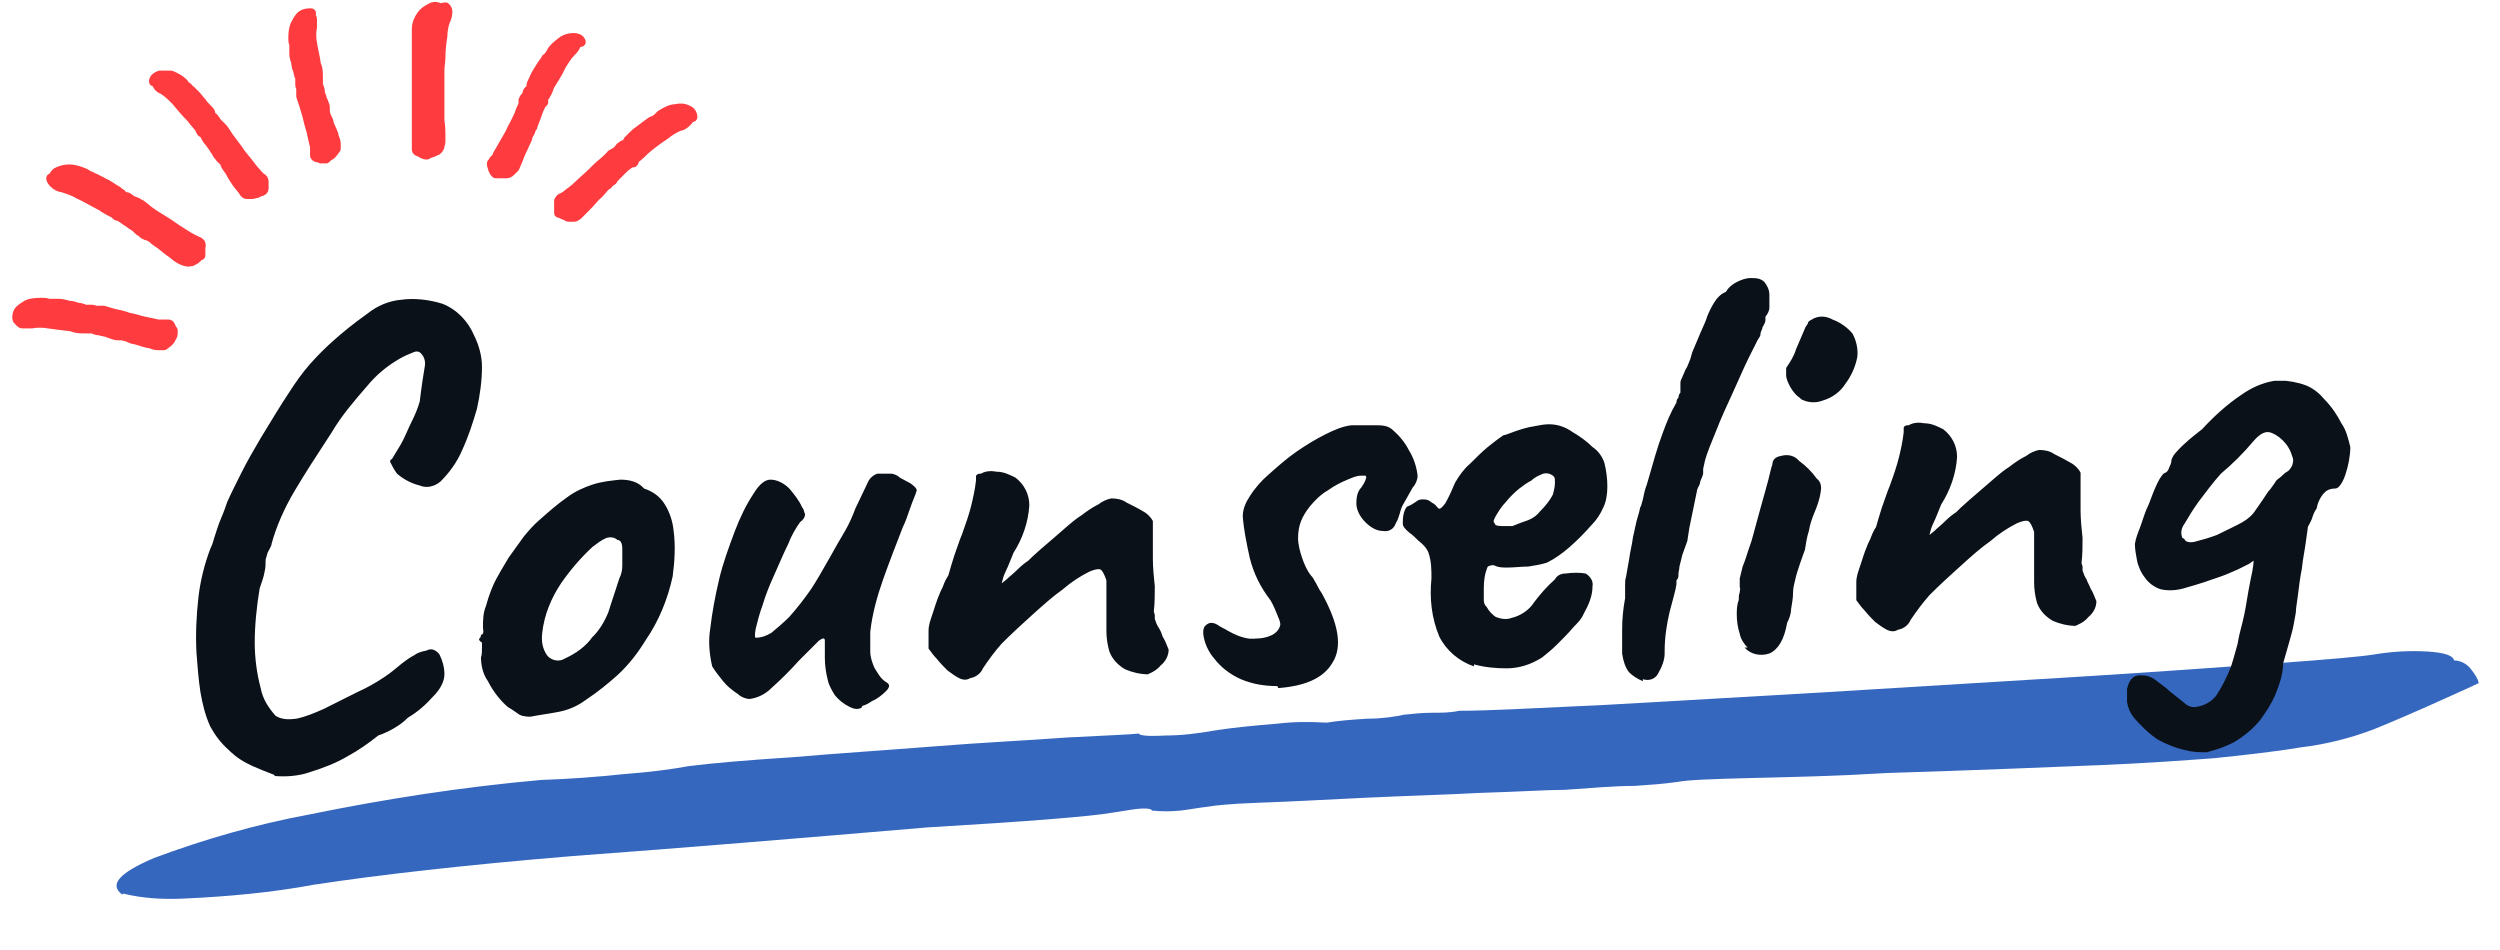 <svg xmlns="http://www.w3.org/2000/svg" xmlns:xlink="http://www.w3.org/1999/xlink" width="250" zoomAndPan="magnify" viewBox="0 0 187.5 71.25" height="95" preserveAspectRatio="xMidYMid meet" version="1.0"><defs><clipPath id="d2211a881b"><path d="M 0.73 22 L 14 22 L 14 27 L 0.73 27 Z M 0.73 22 " clip-rule="nonzero"/></clipPath></defs><path fill="#3567bf" d="M 9.176 67.094 C 8.141 66.352 8.953 65.461 11.547 64.352 C 15.328 62.945 19.18 61.832 23.18 61.09 C 28.961 59.906 34.742 59.016 40.594 58.496 C 42.742 58.422 44.746 58.273 46.82 58.055 C 48.82 57.906 50.449 57.684 51.637 57.461 C 53.414 57.238 55.934 57.016 59.418 56.793 C 62.824 56.496 66.383 56.273 70.086 55.977 C 73.793 55.68 77.051 55.535 80.016 55.312 C 82.906 55.164 84.758 55.09 85.426 55.016 C 85.426 55.164 86.094 55.238 87.352 55.164 C 88.613 55.164 89.797 55.016 91.059 54.793 C 92.465 54.57 94.02 54.422 95.801 54.273 C 97.059 54.125 98.246 54.125 99.504 54.199 C 100.395 54.051 101.355 53.977 102.543 53.902 C 103.656 53.902 104.617 53.754 105.285 53.605 C 105.953 53.531 106.691 53.457 107.359 53.457 C 108.102 53.457 108.766 53.457 109.434 53.309 C 111.73 53.309 115.438 53.09 120.402 52.867 C 125.441 52.57 130.996 52.273 137.148 51.902 C 143.297 51.531 149.375 51.16 155.375 50.789 C 161.379 50.422 166.418 50.051 170.566 49.754 C 174.715 49.457 177.16 49.234 178.051 49.086 C 179.383 48.863 180.719 48.789 182.051 48.863 C 183.312 48.938 183.98 49.16 184.055 49.531 C 184.57 49.531 185.09 49.828 185.387 50.273 C 185.609 50.57 185.832 50.863 185.906 51.234 L 184.941 51.68 L 181.977 53.016 C 180.793 53.531 179.457 54.125 177.977 54.719 C 176.199 55.387 174.422 55.828 172.566 56.051 C 170.344 56.422 168.121 56.645 166.047 56.867 C 163.973 57.016 161.082 57.238 157.449 57.387 C 153.82 57.535 148.484 57.758 141.445 57.98 C 137.887 58.199 134.629 58.273 131.516 58.348 C 128.402 58.422 126.551 58.496 125.809 58.645 C 124.773 58.793 123.734 58.867 122.625 58.941 C 121.215 58.941 119.438 59.09 117.363 59.238 C 115.953 59.238 113.879 59.387 111.137 59.461 C 108.398 59.609 105.508 59.684 102.395 59.832 C 99.281 59.98 96.688 60.129 94.465 60.203 C 92.242 60.277 90.984 60.426 90.613 60.5 C 89.945 60.57 89.203 60.719 88.539 60.793 C 87.797 60.867 87.129 60.867 86.391 60.793 C 86.391 60.645 85.871 60.57 84.906 60.719 L 83.5 60.941 C 81.793 61.238 77.125 61.609 69.566 62.055 C 59.934 62.871 51.043 63.609 42.965 64.203 C 34.891 64.871 28.441 65.609 23.551 66.352 C 20.367 66.945 17.105 67.242 13.844 67.391 C 12.289 67.465 10.734 67.391 9.25 67.02 Z M 9.176 67.094 " fill-opacity="1" fill-rule="nonzero"/><path fill="#0b1118" d="M 20.59 58.125 C 19.996 57.906 19.477 57.684 18.957 57.461 C 18.289 57.164 17.699 56.793 17.18 56.273 C 16.586 55.754 16.141 55.164 15.773 54.496 C 15.402 53.68 15.18 52.793 15.031 51.902 C 14.883 50.938 14.809 49.902 14.734 48.938 C 14.66 47.531 14.734 46.121 14.883 44.789 C 15.031 43.527 15.328 42.344 15.773 41.156 C 15.918 40.863 15.992 40.641 16.066 40.344 C 16.215 39.898 16.363 39.379 16.586 38.859 C 16.809 38.344 16.957 37.898 17.031 37.676 C 17.254 37.156 17.625 36.414 18.07 35.527 C 18.512 34.637 19.031 33.746 19.551 32.859 C 20.367 31.523 21.031 30.414 21.625 29.523 C 22.145 28.711 22.664 27.969 23.254 27.301 C 23.848 26.633 24.441 26.043 25.035 25.523 C 25.699 24.93 26.516 24.262 27.555 23.523 C 28.293 22.93 29.184 22.559 30.074 22.484 C 31.109 22.336 32.223 22.484 33.184 22.781 C 34.297 23.227 35.113 24.113 35.555 25.152 C 35.926 25.895 36.148 26.707 36.148 27.523 C 36.148 28.562 36 29.598 35.777 30.637 C 35.48 31.672 35.113 32.785 34.668 33.746 C 34.297 34.637 33.703 35.453 33.035 36.117 C 32.594 36.488 32 36.637 31.48 36.414 C 30.887 36.266 30.297 35.973 29.777 35.527 C 29.555 35.23 29.406 34.934 29.258 34.637 C 29.258 34.562 29.258 34.488 29.406 34.414 C 29.629 34.043 29.852 33.672 30.074 33.305 C 30.371 32.785 30.59 32.191 30.887 31.598 C 31.109 31.156 31.332 30.637 31.48 30.117 C 31.629 28.855 31.777 27.969 31.852 27.523 C 31.926 27.152 31.852 26.781 31.555 26.484 C 31.406 26.336 31.184 26.336 31.035 26.41 C 30.664 26.559 30.297 26.707 29.926 26.93 C 29.035 27.449 28.219 28.117 27.555 28.93 C 26.59 30.043 25.625 31.156 24.887 32.414 C 23.773 34.117 22.812 35.602 22.07 36.859 C 21.328 38.121 20.734 39.453 20.367 40.789 C 20.367 40.938 20.219 41.156 20.07 41.453 L 19.922 41.973 C 19.922 42.27 19.922 42.566 19.848 42.863 C 19.773 43.309 19.625 43.676 19.477 44.121 C 19.254 45.457 19.105 46.863 19.105 48.199 C 19.105 49.309 19.254 50.496 19.551 51.605 C 19.699 52.422 20.145 53.09 20.664 53.68 C 21.105 53.977 21.699 53.977 22.219 53.902 C 22.961 53.754 23.625 53.457 24.293 53.164 C 25.035 52.793 25.922 52.348 26.812 51.902 C 27.48 51.605 28.145 51.234 28.812 50.789 C 29.258 50.496 29.703 50.125 30.148 49.754 C 30.441 49.531 30.738 49.309 31.035 49.16 C 31.332 48.938 31.629 48.863 32 48.789 C 32.371 48.566 32.742 48.789 32.961 49.086 C 33.184 49.531 33.332 50.051 33.332 50.57 C 33.332 51.16 32.961 51.754 32.52 52.199 C 31.926 52.867 31.332 53.383 30.59 53.828 C 30.297 54.125 30 54.348 29.629 54.57 C 29.258 54.793 28.812 55.016 28.367 55.164 C 27.629 55.754 26.887 56.273 26.07 56.719 C 25.184 57.238 24.219 57.609 23.254 57.906 C 22.441 58.199 21.477 58.273 20.59 58.199 Z M 39.93 53.754 C 39.633 53.754 39.262 53.754 38.965 53.605 C 38.742 53.457 38.445 53.234 38.074 53.016 C 37.484 52.496 36.965 51.828 36.594 51.086 C 36.223 50.57 36.074 49.902 36.074 49.309 C 36.148 49.086 36.148 48.863 36.148 48.566 L 36.148 48.199 C 35.926 48.051 35.926 47.977 35.926 47.902 C 36 47.902 36.074 47.754 36.074 47.605 C 36.223 47.605 36.297 47.457 36.223 47.086 C 36.223 46.566 36.223 45.973 36.445 45.457 C 36.668 44.641 36.965 43.824 37.41 43.086 C 37.559 42.789 37.852 42.344 38.148 41.824 C 38.52 41.305 38.891 40.789 39.262 40.27 C 39.633 39.824 40.004 39.379 40.445 39.008 C 41.113 38.418 41.781 37.824 42.523 37.305 C 43.113 36.859 43.781 36.562 44.449 36.34 C 45.113 36.117 45.855 36.047 46.523 35.973 C 47.191 35.973 47.855 36.117 48.301 36.637 C 48.969 36.859 49.488 37.23 49.859 37.824 C 50.227 38.418 50.449 39.082 50.523 39.824 C 50.672 40.938 50.598 42.121 50.449 43.234 C 50.078 44.938 49.414 46.566 48.449 47.977 C 47.855 48.938 47.191 49.828 46.301 50.645 C 45.559 51.309 44.82 51.902 43.93 52.496 C 43.336 52.941 42.668 53.234 41.93 53.383 C 41.188 53.531 40.52 53.605 39.781 53.754 Z M 44.301 47.902 C 44.895 47.383 45.336 46.641 45.633 45.898 C 45.855 45.16 46.152 44.344 46.449 43.383 C 46.598 43.086 46.672 42.789 46.672 42.418 C 46.672 41.973 46.672 41.602 46.672 41.156 C 46.672 40.715 46.523 40.492 46.301 40.492 C 46.078 40.27 45.707 40.27 45.484 40.344 C 45.113 40.492 44.746 40.789 44.449 41.008 C 43.559 41.824 42.742 42.789 42.078 43.75 C 41.336 44.863 40.816 46.121 40.668 47.457 C 40.594 48.051 40.668 48.641 41.039 49.16 C 41.336 49.531 41.93 49.68 42.375 49.383 C 43.188 49.012 43.93 48.492 44.449 47.754 Z M 64.605 53.09 C 64.309 53.234 64.012 53.164 63.715 53.016 C 63.27 52.793 62.898 52.496 62.602 52.125 C 62.379 51.754 62.16 51.383 62.086 51.012 C 61.938 50.422 61.863 49.902 61.863 49.309 C 61.863 48.715 61.863 48.273 61.863 48.051 C 61.863 47.828 61.715 47.828 61.418 48.051 C 61.195 48.273 60.676 48.789 59.934 49.531 C 59.27 50.273 58.602 50.938 57.859 51.605 C 57.414 52.051 56.824 52.348 56.23 52.422 C 55.934 52.422 55.562 52.273 55.34 52.051 C 54.895 51.754 54.527 51.457 54.23 51.086 C 53.934 50.719 53.637 50.348 53.414 49.977 C 53.191 49.012 53.117 48.051 53.266 47.16 C 53.414 45.898 53.637 44.715 53.934 43.453 C 54.23 42.195 54.676 41.008 55.117 39.824 C 55.488 38.859 55.934 37.898 56.527 37.008 C 56.973 36.266 57.414 35.973 57.785 35.973 C 58.305 35.973 58.824 36.266 59.195 36.637 C 59.566 37.082 59.934 37.527 60.156 38.047 C 60.305 38.195 60.305 38.418 60.379 38.562 C 60.379 38.785 60.23 39.008 60.008 39.156 C 59.641 39.676 59.344 40.195 59.121 40.789 C 58.75 41.527 58.453 42.27 58.082 43.086 C 57.711 43.898 57.414 44.641 57.195 45.383 C 56.973 45.973 56.824 46.566 56.676 47.16 C 56.602 47.605 56.602 47.828 56.676 47.828 C 57.121 47.828 57.488 47.68 57.859 47.457 C 58.305 47.086 58.75 46.715 59.195 46.27 C 59.785 45.605 60.305 44.938 60.824 44.195 C 61.27 43.527 61.715 42.715 62.23 41.824 C 62.602 41.156 62.973 40.492 63.418 39.75 C 63.715 39.23 63.938 38.711 64.16 38.121 L 65.047 36.266 C 65.195 35.898 65.418 35.676 65.789 35.527 L 66.828 35.527 C 67.051 35.527 67.344 35.676 67.492 35.824 C 67.789 35.973 68.012 36.117 68.309 36.266 C 68.605 36.488 68.754 36.637 68.754 36.785 C 68.68 37.082 68.457 37.527 68.234 38.195 C 68.012 38.859 67.863 39.23 67.715 39.527 C 67.195 40.863 66.68 42.195 66.234 43.453 C 65.789 44.715 65.418 46.047 65.27 47.383 C 65.27 47.902 65.27 48.344 65.27 48.863 C 65.27 49.309 65.418 49.68 65.566 50.051 C 65.641 50.199 65.789 50.422 65.938 50.645 C 66.086 50.863 66.234 51.012 66.457 51.16 C 66.754 51.309 66.754 51.531 66.457 51.828 C 66.16 52.125 65.789 52.422 65.418 52.57 C 65.195 52.719 64.973 52.867 64.676 52.941 Z M 86.094 50.57 C 85.5 50.57 84.906 50.422 84.387 50.199 C 83.871 49.902 83.426 49.457 83.203 48.863 C 83.055 48.344 82.98 47.828 82.98 47.309 C 82.98 46.789 82.98 46.27 82.98 45.754 C 82.98 45.309 82.98 44.863 82.98 44.418 L 82.98 43.527 C 82.832 43.086 82.684 42.789 82.535 42.715 C 82.387 42.641 82.09 42.715 81.719 42.863 C 80.98 43.234 80.312 43.676 79.719 44.195 C 78.98 44.715 78.238 45.383 77.496 46.047 C 76.758 46.715 75.941 47.457 75.125 48.273 C 74.605 48.863 74.164 49.457 73.719 50.125 C 73.57 50.496 73.199 50.789 72.754 50.863 C 72.531 51.012 72.234 51.012 71.938 50.863 C 71.645 50.719 71.348 50.496 71.051 50.273 C 70.828 50.051 70.531 49.754 70.234 49.383 C 70.012 49.16 69.863 48.938 69.641 48.641 C 69.641 48.199 69.641 47.754 69.641 47.309 C 69.641 46.863 69.789 46.492 69.938 46.047 C 70.086 45.605 70.234 45.086 70.457 44.566 C 70.531 44.344 70.68 44.121 70.754 43.898 C 70.828 43.676 70.977 43.383 71.125 43.16 C 71.273 42.641 71.422 42.121 71.57 41.676 C 71.793 41.082 71.938 40.566 72.16 40.047 C 72.457 39.23 72.68 38.562 72.828 37.973 C 72.977 37.379 73.125 36.711 73.199 36.047 C 73.199 35.973 73.199 35.824 73.199 35.75 C 73.199 35.602 73.348 35.527 73.496 35.527 L 73.57 35.527 C 73.941 35.305 74.383 35.305 74.754 35.379 C 75.273 35.379 75.719 35.602 76.164 35.824 C 76.828 36.34 77.199 37.082 77.199 37.898 C 77.125 39.156 76.684 40.418 76.016 41.453 C 75.793 41.973 75.645 42.418 75.422 42.863 C 75.273 43.16 75.199 43.453 75.125 43.75 L 75.496 43.453 C 75.719 43.234 76.016 43.012 76.312 42.715 C 76.609 42.418 76.902 42.195 77.125 42.047 C 77.273 41.898 77.57 41.602 78.09 41.156 C 78.609 40.715 79.129 40.27 79.719 39.75 C 80.312 39.23 80.758 38.859 81.129 38.637 C 81.5 38.344 81.941 38.047 82.387 37.824 C 82.684 37.602 82.98 37.453 83.352 37.379 C 83.723 37.379 84.164 37.453 84.461 37.676 C 84.906 37.898 85.352 38.121 85.723 38.344 C 86.02 38.492 86.316 38.785 86.465 39.082 C 86.465 39.23 86.465 39.379 86.465 39.602 C 86.465 39.75 86.465 39.973 86.465 40.121 C 86.465 40.641 86.465 41.23 86.465 41.898 C 86.465 42.566 86.539 43.309 86.609 43.973 C 86.609 44.566 86.609 45.234 86.539 45.828 C 86.539 45.973 86.609 46.047 86.609 46.121 C 86.609 46.121 86.609 46.195 86.609 46.27 L 86.609 46.418 C 86.684 46.641 86.758 46.863 86.906 47.086 C 87.055 47.309 87.129 47.531 87.203 47.754 C 87.352 47.977 87.5 48.344 87.648 48.715 C 87.648 49.16 87.426 49.605 87.055 49.902 C 86.758 50.273 86.316 50.496 85.871 50.645 Z M 95.801 51.457 C 94.836 51.457 93.945 51.309 93.059 50.938 C 92.242 50.57 91.574 50.051 91.059 49.383 C 90.613 48.863 90.316 48.199 90.242 47.531 C 90.242 47.309 90.242 47.086 90.391 46.938 C 90.539 46.789 90.688 46.715 90.836 46.715 C 91.059 46.715 91.207 46.789 91.43 46.938 C 91.648 47.086 91.871 47.16 92.094 47.309 C 92.613 47.605 93.133 47.828 93.727 47.902 C 94.242 47.902 94.762 47.902 95.281 47.68 C 95.652 47.531 95.949 47.234 96.023 46.863 C 96.023 46.566 95.875 46.344 95.801 46.121 C 95.652 45.754 95.504 45.383 95.281 45.012 C 94.539 44.047 94.02 43.012 93.727 41.824 C 93.504 40.789 93.281 39.75 93.207 38.711 C 93.207 38.195 93.43 37.676 93.727 37.23 C 94.094 36.637 94.613 36.047 95.133 35.602 C 95.801 35.008 96.465 34.414 97.207 33.895 C 97.949 33.379 98.691 32.934 99.43 32.562 C 100.023 32.266 100.691 31.969 101.355 31.895 C 101.875 31.895 102.469 31.895 103.137 31.895 C 103.582 31.895 104.023 31.895 104.395 32.191 C 104.914 32.637 105.359 33.156 105.656 33.746 C 106.027 34.34 106.246 35.008 106.32 35.676 C 106.32 35.973 106.172 36.34 105.953 36.562 C 105.73 36.934 105.508 37.379 105.285 37.75 C 105.137 37.973 105.062 38.195 104.988 38.492 C 104.914 38.711 104.84 39.008 104.691 39.23 C 104.543 39.676 104.172 39.898 103.727 39.824 C 103.211 39.824 102.766 39.527 102.395 39.156 C 102.023 38.785 101.727 38.27 101.727 37.75 C 101.727 37.305 101.801 36.859 102.098 36.562 C 102.246 36.34 102.395 36.117 102.469 35.824 C 102.469 35.824 102.469 35.676 102.395 35.676 C 102.32 35.676 102.172 35.676 102.098 35.676 C 101.727 35.676 101.43 35.824 101.062 35.973 C 100.543 36.191 100.098 36.414 99.578 36.785 C 99.059 37.082 98.617 37.527 98.246 37.973 C 97.949 38.344 97.727 38.711 97.578 39.082 C 97.43 39.453 97.355 39.898 97.355 40.344 C 97.355 40.863 97.504 41.379 97.652 41.824 C 97.801 42.27 98.023 42.789 98.32 43.16 C 98.469 43.309 98.543 43.453 98.617 43.602 C 98.766 43.824 98.91 44.195 99.133 44.492 C 100.395 46.789 100.691 48.492 99.949 49.68 C 99.281 50.863 97.875 51.457 95.875 51.605 Z M 110.547 49.977 C 109.434 49.605 108.473 48.789 107.953 47.754 C 107.359 46.344 107.211 44.863 107.359 43.383 C 107.359 42.715 107.359 42.121 107.137 41.453 C 106.988 41.082 106.691 40.789 106.395 40.566 C 106.172 40.344 105.953 40.121 105.73 39.973 C 105.359 39.676 105.211 39.453 105.211 39.305 C 105.211 39.008 105.211 38.785 105.285 38.492 C 105.359 38.195 105.508 37.973 105.582 37.973 C 105.805 37.898 106.027 37.75 106.246 37.602 C 106.395 37.453 106.617 37.453 106.766 37.453 C 106.988 37.453 107.211 37.527 107.359 37.676 C 107.656 37.824 107.73 37.973 107.805 38.047 C 107.953 38.27 108.102 38.121 108.398 37.75 C 108.691 37.23 108.914 36.711 109.137 36.191 C 109.434 35.676 109.805 35.156 110.25 34.785 C 110.695 34.34 111.137 33.895 111.582 33.527 C 111.953 33.23 112.324 32.934 112.77 32.637 C 112.918 32.637 113.215 32.488 113.656 32.34 C 114.102 32.191 114.547 32.043 115.066 31.969 C 115.438 31.895 115.809 31.82 116.176 31.82 C 116.844 31.82 117.438 32.043 117.957 32.414 C 118.473 32.711 118.992 33.082 119.438 33.527 C 119.883 33.82 120.18 34.266 120.328 34.711 C 120.477 35.305 120.551 35.898 120.551 36.488 C 120.551 37.008 120.477 37.602 120.254 38.047 C 120.031 38.562 119.734 39.008 119.363 39.379 C 118.844 39.973 118.254 40.566 117.66 41.082 C 117.141 41.527 116.621 41.898 116.027 42.195 C 115.586 42.344 115.066 42.418 114.621 42.492 C 114.102 42.492 113.582 42.566 113.066 42.566 C 112.695 42.566 112.398 42.566 112.102 42.418 C 111.953 42.344 111.73 42.418 111.582 42.492 C 111.359 43.012 111.285 43.527 111.285 44.121 C 111.285 44.418 111.285 44.715 111.285 45.012 C 111.285 45.234 111.359 45.383 111.508 45.531 C 111.656 45.828 111.953 46.121 112.176 46.27 C 112.547 46.418 112.992 46.492 113.363 46.344 C 114.027 46.195 114.695 45.754 115.066 45.16 C 115.512 44.566 116.027 43.973 116.621 43.453 C 116.77 43.16 117.066 43.012 117.438 43.012 C 117.957 42.938 118.473 42.938 118.918 43.012 C 119.289 43.234 119.512 43.602 119.438 43.973 C 119.438 44.715 119.141 45.383 118.77 46.047 C 118.621 46.418 118.328 46.715 118.031 47.012 C 117.66 47.457 117.215 47.902 116.77 48.344 C 116.398 48.715 116.027 49.012 115.66 49.309 C 114.844 49.828 113.953 50.125 112.992 50.125 C 112.176 50.125 111.359 50.051 110.547 49.828 Z M 113.438 39.453 C 113.805 39.305 114.176 39.156 114.621 39.008 C 114.992 38.859 115.289 38.637 115.512 38.344 C 115.883 37.973 116.25 37.527 116.473 37.082 C 116.547 36.785 116.621 36.488 116.621 36.191 C 116.621 35.973 116.621 35.824 116.547 35.75 C 116.324 35.527 116.027 35.453 115.734 35.527 C 115.363 35.676 115.066 35.824 114.844 36.047 C 114.547 36.191 114.25 36.414 113.953 36.637 C 113.582 36.934 113.215 37.305 112.918 37.676 C 112.621 37.973 112.398 38.344 112.176 38.711 C 112.027 39.008 111.953 39.156 112.102 39.23 C 112.102 39.379 112.25 39.453 112.621 39.453 C 113.066 39.453 113.289 39.453 113.438 39.453 Z M 123.215 51.086 C 122.848 50.938 122.477 50.719 122.18 50.422 C 121.883 50.051 121.734 49.531 121.66 49.012 C 121.66 48.418 121.66 47.828 121.66 47.234 C 121.66 46.418 121.734 45.68 121.883 44.863 C 121.883 44.863 121.883 44.715 121.883 44.641 C 121.883 44.641 121.883 44.566 121.883 44.492 C 121.883 44.27 121.883 44.121 121.883 43.898 C 121.883 43.676 121.883 43.453 121.957 43.234 C 121.957 43.086 121.957 43.086 121.957 43.234 L 122.18 41.973 C 122.254 41.379 122.402 40.863 122.477 40.27 C 122.625 39.676 122.699 39.156 122.848 38.711 C 122.996 38.27 122.996 37.973 123.07 37.973 L 123.215 37.453 C 123.289 37.082 123.363 36.711 123.512 36.34 C 123.957 34.785 124.328 33.453 124.699 32.488 C 124.996 31.672 125.293 30.934 125.734 30.191 C 125.734 30.117 125.734 29.969 125.883 29.82 C 125.883 29.672 125.957 29.523 126.031 29.449 C 126.031 29.227 126.031 28.93 126.031 28.711 C 126.031 28.562 126.105 28.414 126.18 28.266 C 126.254 28.117 126.328 27.895 126.402 27.746 C 126.551 27.523 126.625 27.301 126.773 26.93 L 126.922 26.41 C 127.07 26.043 127.293 25.523 127.516 25.004 C 127.738 24.484 127.961 24.039 128.035 23.746 C 128.18 23.375 128.328 23.078 128.551 22.707 C 128.773 22.336 129.07 22.039 129.441 21.891 C 129.664 21.52 129.961 21.301 130.258 21.152 C 130.551 21.004 130.922 20.855 131.293 20.855 C 131.664 20.855 132.035 20.855 132.332 21.152 C 132.555 21.445 132.703 21.742 132.703 22.113 C 132.703 22.559 132.703 22.93 132.703 23.078 C 132.703 23.301 132.555 23.598 132.406 23.746 C 132.406 23.746 132.406 23.746 132.406 24.039 C 132.406 24.188 132.258 24.41 132.184 24.559 C 132.184 24.707 132.035 24.855 132.035 25.078 C 132.035 25.227 131.887 25.375 131.812 25.523 C 131.738 25.672 131.516 26.117 131.145 26.855 C 130.773 27.598 130.406 28.488 129.961 29.449 C 129.516 30.414 129.07 31.375 128.699 32.34 C 128.328 33.23 128.035 33.969 127.887 34.488 L 127.738 35.156 C 127.738 35.23 127.738 35.305 127.738 35.453 C 127.738 35.676 127.59 35.898 127.516 36.117 C 127.516 36.34 127.367 36.488 127.293 36.711 L 126.699 39.602 L 126.551 40.566 L 126.18 41.602 L 125.957 42.492 C 125.957 42.715 125.883 42.863 125.883 43.086 C 125.883 43.234 125.883 43.383 125.734 43.527 C 125.734 43.527 125.734 43.602 125.734 43.676 C 125.734 43.75 125.734 43.75 125.734 43.824 C 125.66 44.344 125.441 45.012 125.219 45.898 C 124.996 46.863 124.848 47.828 124.848 48.863 C 124.848 48.863 124.848 48.863 124.848 48.938 C 124.848 49.012 124.848 48.938 124.848 49.012 C 124.848 49.531 124.625 50.051 124.328 50.57 C 124.105 50.938 123.66 51.086 123.215 50.938 Z M 131.07 48.566 C 130.773 48.273 130.551 47.902 130.48 47.531 C 130.332 47.086 130.258 46.566 130.258 46.121 C 130.258 45.754 130.258 45.383 130.406 45.012 C 130.406 44.789 130.406 44.641 130.48 44.418 C 130.48 44.27 130.551 44.121 130.48 44.047 C 130.48 43.824 130.48 43.602 130.48 43.383 C 130.551 43.086 130.625 42.789 130.699 42.492 C 130.922 41.973 131.07 41.379 131.367 40.566 C 131.59 39.75 131.812 38.934 132.035 38.121 C 132.258 37.305 132.48 36.562 132.629 35.973 C 132.777 35.379 132.852 35.008 132.926 34.859 C 132.926 34.488 133.145 34.266 133.59 34.191 C 134.109 34.043 134.629 34.191 134.926 34.562 C 135.441 34.934 135.887 35.379 136.258 35.898 C 136.555 36.117 136.629 36.488 136.555 36.859 C 136.48 37.453 136.258 38.047 136.035 38.562 C 135.887 38.934 135.738 39.379 135.664 39.824 C 135.516 40.27 135.441 40.789 135.371 41.23 C 135.297 41.453 135.148 41.824 135 42.27 C 134.852 42.715 134.703 43.16 134.629 43.527 C 134.555 43.824 134.48 44.121 134.48 44.418 C 134.48 44.863 134.406 45.234 134.332 45.68 C 134.332 46.047 134.184 46.418 134.035 46.715 C 133.812 47.977 133.367 48.715 132.703 49.012 C 132.035 49.234 131.293 49.086 130.848 48.566 Z M 135.074 29.895 C 134.703 29.672 134.48 29.375 134.258 29.004 C 134.109 28.711 133.961 28.414 133.961 28.117 C 133.961 27.82 133.961 27.672 133.961 27.598 C 134.258 27.152 134.555 26.707 134.703 26.191 C 134.926 25.672 135.148 25.152 135.371 24.633 C 135.371 24.559 135.516 24.41 135.59 24.262 C 135.59 24.113 135.738 24.039 135.887 23.965 C 136.332 23.672 136.926 23.672 137.445 23.965 C 138.035 24.188 138.555 24.559 138.926 25.004 C 139.223 25.523 139.371 26.191 139.297 26.781 C 139.148 27.523 138.852 28.191 138.406 28.781 C 138.035 29.375 137.445 29.82 136.703 30.043 C 136.109 30.266 135.516 30.191 135 29.895 Z M 155.672 46.938 C 155.078 46.938 154.488 46.789 153.969 46.566 C 153.449 46.27 153.004 45.828 152.781 45.234 C 152.633 44.715 152.559 44.195 152.559 43.676 C 152.559 43.16 152.559 42.641 152.559 42.121 C 152.559 41.676 152.559 41.23 152.559 40.789 L 152.559 39.898 C 152.414 39.453 152.266 39.156 152.117 39.082 C 151.969 39.008 151.672 39.082 151.301 39.23 C 150.559 39.602 149.895 40.047 149.301 40.566 C 148.559 41.082 147.816 41.75 147.078 42.418 C 146.336 43.086 145.52 43.824 144.707 44.641 C 144.188 45.234 143.742 45.828 143.297 46.492 C 143.148 46.863 142.777 47.16 142.336 47.234 C 142.113 47.383 141.816 47.383 141.52 47.234 C 141.223 47.086 140.926 46.863 140.629 46.641 C 140.406 46.418 140.113 46.121 139.816 45.754 C 139.594 45.531 139.445 45.309 139.223 45.012 C 139.223 44.566 139.223 44.121 139.223 43.676 C 139.223 43.234 139.371 42.863 139.52 42.418 C 139.668 41.973 139.816 41.453 140.039 40.938 C 140.113 40.715 140.262 40.492 140.332 40.27 C 140.406 40.047 140.555 39.75 140.703 39.527 C 140.852 39.008 141 38.492 141.148 38.047 C 141.371 37.453 141.52 36.934 141.742 36.414 C 142.039 35.602 142.262 34.934 142.41 34.34 C 142.559 33.746 142.707 33.082 142.777 32.414 C 142.777 32.34 142.777 32.191 142.777 32.117 C 142.777 31.969 142.926 31.895 143.074 31.895 L 143.148 31.895 C 143.52 31.672 143.965 31.672 144.336 31.746 C 144.855 31.746 145.297 31.969 145.742 32.191 C 146.41 32.711 146.781 33.453 146.781 34.266 C 146.707 35.527 146.262 36.785 145.594 37.824 C 145.371 38.344 145.223 38.785 145.004 39.23 C 144.855 39.527 144.781 39.824 144.707 40.121 L 145.078 39.824 C 145.297 39.602 145.594 39.379 145.891 39.082 C 146.188 38.785 146.484 38.562 146.707 38.418 C 146.855 38.27 147.152 37.973 147.668 37.527 C 148.188 37.082 148.707 36.637 149.301 36.117 C 149.895 35.602 150.336 35.23 150.707 35.008 C 151.078 34.711 151.523 34.414 151.969 34.191 C 152.266 33.969 152.559 33.82 152.93 33.746 C 153.301 33.746 153.746 33.82 154.043 34.043 C 154.488 34.266 154.93 34.488 155.301 34.711 C 155.598 34.859 155.895 35.156 156.043 35.453 C 156.043 35.602 156.043 35.75 156.043 35.973 C 156.043 36.117 156.043 36.34 156.043 36.488 C 156.043 37.008 156.043 37.602 156.043 38.27 C 156.043 38.934 156.117 39.676 156.191 40.344 C 156.191 40.938 156.191 41.602 156.117 42.195 C 156.117 42.344 156.191 42.418 156.191 42.492 C 156.191 42.492 156.191 42.566 156.191 42.641 L 156.191 42.789 C 156.266 43.012 156.34 43.234 156.488 43.453 C 156.562 43.676 156.711 43.898 156.785 44.121 C 156.934 44.344 157.082 44.715 157.23 45.086 C 157.23 45.531 157.008 45.973 156.637 46.27 C 156.34 46.641 155.895 46.863 155.449 47.012 Z M 165.527 56.422 C 165.008 56.422 164.492 56.422 163.973 56.273 C 163.23 56.125 162.488 55.828 161.824 55.461 C 161.156 55.016 160.562 54.422 160.043 53.828 C 159.75 53.457 159.602 53.09 159.527 52.645 C 159.527 52.348 159.527 52.051 159.527 51.68 C 159.676 51.012 159.969 50.645 160.488 50.645 C 160.934 50.645 161.305 50.719 161.676 51.012 C 162.047 51.309 162.414 51.531 162.711 51.828 C 163.082 52.125 163.453 52.422 163.824 52.719 C 164.047 52.941 164.418 53.09 164.711 53.016 C 165.305 52.941 165.824 52.645 166.195 52.199 C 166.641 51.531 167.012 50.789 167.305 50.051 C 167.527 49.383 167.676 48.789 167.824 48.273 C 167.898 47.754 168.047 47.234 168.195 46.641 C 168.344 46.047 168.492 45.234 168.641 44.27 C 168.789 43.527 168.863 43.086 168.938 42.789 C 168.938 42.641 169.012 42.418 169.012 42.195 C 169.012 42.121 169.012 42.047 169.012 42.047 L 168.715 42.27 C 168.418 42.418 168.121 42.566 167.824 42.715 C 167.453 42.863 167.012 43.086 166.566 43.234 C 165.75 43.527 164.859 43.824 164.047 44.047 C 163.379 44.27 162.711 44.344 162.047 44.195 C 161.602 44.047 161.156 43.75 160.859 43.309 C 160.562 42.938 160.34 42.418 160.266 41.973 C 160.191 41.602 160.117 41.156 160.117 40.789 C 160.191 40.344 160.34 39.973 160.488 39.602 C 160.711 39.008 160.859 38.418 161.156 37.824 C 161.379 37.23 161.602 36.637 161.824 36.191 C 162.047 35.75 162.27 35.453 162.414 35.453 C 162.562 35.379 162.637 35.23 162.711 35.008 C 162.785 34.859 162.859 34.711 162.859 34.488 C 162.934 34.266 163.082 34.043 163.23 33.895 C 163.824 33.23 164.492 32.711 165.156 32.191 C 166.047 31.227 167.012 30.34 168.121 29.598 C 168.863 29.078 169.676 28.711 170.566 28.562 C 170.789 28.562 171.012 28.562 171.16 28.562 L 171.457 28.562 C 171.457 28.562 171.977 28.637 171.977 28.637 C 172.344 28.711 172.641 28.781 173.012 28.93 C 173.531 29.152 173.977 29.523 174.348 29.969 C 174.863 30.488 175.309 31.156 175.605 31.746 C 175.977 32.266 176.125 32.934 176.273 33.527 C 176.273 34.191 176.125 34.934 175.902 35.602 C 175.68 36.266 175.383 36.637 175.16 36.637 C 174.863 36.637 174.566 36.711 174.348 36.934 C 174.051 37.23 173.828 37.676 173.754 38.121 C 173.605 38.344 173.531 38.492 173.457 38.711 C 173.383 39.008 173.234 39.23 173.086 39.527 C 173.086 39.676 173.012 40.047 172.938 40.641 C 172.863 41.23 172.715 41.898 172.641 42.641 C 172.492 43.383 172.418 44.047 172.344 44.641 C 172.27 45.234 172.195 45.605 172.195 45.828 C 172.195 45.973 172.121 46.27 172.047 46.715 C 171.977 47.16 171.828 47.68 171.68 48.199 C 171.531 48.715 171.383 49.234 171.234 49.754 C 171.234 50.57 170.938 51.383 170.641 52.125 C 170.344 52.793 169.973 53.383 169.531 53.977 C 169.012 54.645 168.27 55.238 167.527 55.68 C 166.938 55.977 166.344 56.199 165.75 56.348 Z M 163.824 40.418 C 163.898 40.641 164.195 40.715 164.566 40.641 C 165.156 40.492 165.676 40.344 166.27 40.121 C 167.156 39.676 167.824 39.379 168.195 39.156 C 168.566 38.934 168.938 38.637 169.16 38.27 C 169.309 38.047 169.531 37.75 169.676 37.527 C 169.824 37.305 169.973 37.082 170.121 36.859 C 170.121 36.859 170.27 36.711 170.418 36.488 C 170.566 36.266 170.641 36.191 170.715 36.047 C 170.863 35.898 171.012 35.824 171.16 35.676 C 171.309 35.527 171.383 35.453 171.531 35.379 C 171.68 35.305 171.828 35.082 171.902 34.934 C 171.977 34.711 172.047 34.488 171.902 34.191 C 171.828 33.895 171.68 33.602 171.457 33.305 C 171.16 32.934 170.789 32.637 170.418 32.488 C 169.973 32.266 169.531 32.488 169.012 33.082 C 168.27 33.969 167.453 34.785 166.566 35.527 C 165.898 36.266 165.379 37.008 164.859 37.676 C 164.492 38.195 164.121 38.785 163.824 39.305 C 163.602 39.602 163.527 39.973 163.676 40.344 Z M 163.824 40.418 " fill-opacity="1" fill-rule="nonzero"/><path fill="#fe3b3e" d="M 1.32 23.965 C 1.246 23.746 1.32 23.523 1.395 23.375 C 1.543 23.152 1.84 23.004 2.062 22.855 C 2.434 22.707 2.805 22.707 3.176 22.707 C 3.324 22.707 3.473 22.707 3.617 22.781 C 3.691 22.781 3.84 22.781 3.914 22.781 C 4.062 22.781 4.211 22.781 4.434 22.781 C 4.656 22.781 4.879 22.855 5.176 22.93 C 5.398 22.93 5.621 23.004 5.844 23.078 C 6.062 23.078 6.137 23.152 6.211 23.152 C 6.211 23.152 6.211 23.227 6.359 23.227 C 6.434 23.227 6.508 23.227 6.582 23.227 C 6.656 23.227 6.805 23.227 6.879 23.227 C 6.953 23.227 7.027 23.227 7.102 23.301 C 7.102 23.301 7.25 23.301 7.324 23.301 C 7.324 23.301 7.473 23.301 7.473 23.301 C 7.473 23.301 7.547 23.301 7.621 23.301 C 7.695 23.301 7.695 23.301 7.77 23.301 C 7.992 23.375 8.289 23.449 8.508 23.523 C 8.879 23.598 9.25 23.672 9.621 23.82 C 10.066 23.891 10.438 24.039 10.809 24.113 C 11.176 24.188 11.547 24.262 11.844 24.336 C 11.992 24.336 12.141 24.336 12.363 24.336 C 12.438 24.336 12.586 24.336 12.66 24.336 C 12.734 24.336 12.809 24.484 12.809 24.559 C 12.809 24.559 12.883 24.707 12.957 24.781 C 12.957 24.855 12.957 24.93 12.957 25.078 C 12.957 25.152 12.809 25.375 12.809 25.375 C 12.809 25.449 12.66 25.598 12.586 25.672 C 12.512 25.746 12.363 25.82 12.289 25.895 C 12.141 25.895 11.992 25.895 11.844 25.895 C 11.621 25.895 11.473 25.82 11.25 25.746 C 11.027 25.746 10.66 25.598 10.141 25.449 C 9.918 25.449 9.695 25.301 9.473 25.227 C 9.324 25.227 9.25 25.152 9.102 25.152 C 9.102 25.152 8.953 25.152 8.879 25.152 C 8.805 25.152 8.656 25.152 8.508 25.078 C 8.438 25.078 8.289 25.004 8.066 24.93 C 7.844 24.855 7.695 24.855 7.473 24.781 C 7.25 24.781 7.102 24.707 6.953 24.633 C 6.879 24.633 6.805 24.633 6.73 24.633 C 6.73 24.633 6.656 24.633 6.582 24.633 C 6.582 24.633 6.508 24.633 6.434 24.633 C 6.434 24.633 6.434 24.633 6.359 24.633 L 6.285 24.633 C 5.992 24.633 5.695 24.633 5.398 24.484 C 4.73 24.41 4.211 24.336 3.617 24.262 C 3.176 24.188 2.805 24.188 2.359 24.262 C 2.137 24.262 1.914 24.262 1.691 24.262 C 1.543 24.262 1.469 24.113 1.395 24.039 Z M 1.32 23.965 " fill-opacity="1" fill-rule="nonzero"/><g clip-path="url(#d2211a881b)"><path stroke-linecap="round" transform="matrix(0.741, 0, 0, 0.741, 0.729, 0.032)" fill="none" stroke-linejoin="round" d="M 0.798 32.298 C 0.698 32.002 0.798 31.702 0.898 31.502 C 1.098 31.201 1.499 31.001 1.799 30.8 C 2.3 30.6 2.801 30.6 3.302 30.6 C 3.502 30.6 3.702 30.6 3.897 30.7 C 3.998 30.7 4.198 30.7 4.298 30.7 C 4.498 30.7 4.699 30.7 4.999 30.7 C 5.3 30.7 5.6 30.8 6.001 30.901 C 6.301 30.901 6.602 31.001 6.902 31.101 C 7.197 31.101 7.298 31.201 7.398 31.201 C 7.398 31.201 7.398 31.301 7.598 31.301 C 7.698 31.301 7.798 31.301 7.899 31.301 C 7.999 31.301 8.199 31.301 8.299 31.301 C 8.399 31.301 8.5 31.301 8.6 31.401 C 8.6 31.401 8.8 31.401 8.9 31.401 C 8.9 31.401 9.101 31.401 9.101 31.401 C 9.101 31.401 9.201 31.401 9.301 31.401 C 9.401 31.401 9.401 31.401 9.501 31.401 C 9.802 31.502 10.202 31.602 10.497 31.702 C 10.998 31.802 11.499 31.902 12 32.102 C 12.601 32.197 13.102 32.398 13.602 32.498 C 14.098 32.598 14.599 32.698 14.999 32.798 C 15.2 32.798 15.4 32.798 15.701 32.798 C 15.801 32.798 16.001 32.798 16.101 32.798 C 16.201 32.798 16.301 32.999 16.301 33.099 C 16.301 33.099 16.402 33.299 16.502 33.399 C 16.502 33.499 16.502 33.6 16.502 33.8 C 16.502 33.9 16.301 34.201 16.301 34.201 C 16.301 34.301 16.101 34.501 16.001 34.601 C 15.901 34.701 15.701 34.802 15.6 34.902 C 15.4 34.902 15.2 34.902 14.999 34.902 C 14.699 34.902 14.499 34.802 14.198 34.701 C 13.898 34.701 13.402 34.501 12.701 34.301 C 12.401 34.301 12.1 34.1 11.8 34 C 11.599 34 11.499 33.9 11.299 33.9 C 11.299 33.9 11.098 33.9 10.998 33.9 C 10.898 33.9 10.698 33.9 10.497 33.8 C 10.403 33.8 10.202 33.7 9.902 33.6 C 9.601 33.499 9.401 33.499 9.101 33.399 C 8.8 33.399 8.6 33.299 8.399 33.199 C 8.299 33.199 8.199 33.199 8.099 33.199 C 8.099 33.199 7.999 33.199 7.899 33.199 C 7.899 33.199 7.798 33.199 7.698 33.199 C 7.698 33.199 7.698 33.199 7.598 33.199 L 7.498 33.199 C 7.103 33.199 6.702 33.199 6.301 32.999 C 5.4 32.898 4.699 32.798 3.897 32.698 C 3.302 32.598 2.801 32.598 2.2 32.698 C 1.9 32.698 1.599 32.698 1.299 32.698 C 1.098 32.698 0.998 32.498 0.898 32.398 Z M 0.798 32.298 " stroke="#fe3b3e" stroke-width="1" stroke-opacity="1" stroke-miterlimit="4"/></g><path stroke-linecap="round" transform="matrix(0.741, 0, 0, 0.741, 0.729, 0.032)" fill-opacity="1" fill="#fe3b3e" fill-rule="nonzero" stroke-linejoin="round" d="M 4.398 18.201 C 4.398 17.901 4.498 17.6 4.799 17.4 C 5.2 17.2 5.6 17.1 6.001 17.1 C 6.602 17.1 7.103 17.3 7.598 17.5 C 7.798 17.6 7.899 17.701 8.099 17.801 C 8.199 17.801 8.399 17.901 8.5 18.001 C 8.7 18.001 8.9 18.201 9.201 18.301 C 9.501 18.502 9.802 18.602 10.102 18.802 C 10.403 19.003 10.698 19.198 10.898 19.298 C 11.098 19.498 11.299 19.598 11.299 19.598 C 11.299 19.598 11.299 19.698 11.399 19.799 C 11.399 19.799 11.599 19.899 11.699 19.899 C 11.8 19.899 12 19.899 12.1 20.099 C 12.2 20.099 12.3 20.199 12.401 20.299 C 12.401 20.299 12.601 20.299 12.701 20.4 C 12.701 20.4 12.901 20.4 12.901 20.5 C 12.901 20.5 13.001 20.5 13.102 20.6 C 13.202 20.7 13.202 20.6 13.302 20.7 C 13.602 20.9 13.898 21.201 14.198 21.401 C 14.599 21.702 15.1 22.002 15.6 22.303 C 16.101 22.598 16.602 22.998 17.097 23.299 C 17.598 23.599 17.999 23.9 18.4 24.1 C 18.6 24.2 18.8 24.301 19.001 24.401 C 19.101 24.401 19.201 24.501 19.301 24.601 C 19.301 24.701 19.401 24.801 19.301 25.002 C 19.301 25.102 19.301 25.202 19.301 25.402 C 19.301 25.502 19.301 25.603 19.301 25.798 L 19.201 25.798 C 19.201 25.798 18.9 26.098 18.9 26.098 C 18.8 26.198 18.6 26.298 18.4 26.399 C 18.199 26.399 17.999 26.499 17.899 26.399 C 17.698 26.399 17.498 26.298 17.298 26.198 C 17.097 26.098 16.802 25.898 16.602 25.698 C 16.301 25.502 15.901 25.202 15.3 24.701 C 14.999 24.501 14.699 24.301 14.499 24.1 C 14.398 24 14.198 23.9 13.998 23.8 C 13.998 23.8 13.797 23.8 13.703 23.7 C 13.602 23.7 13.402 23.499 13.302 23.399 C 13.202 23.399 13.001 23.199 12.801 22.998 C 12.601 22.798 12.3 22.698 12.1 22.498 C 11.8 22.303 11.599 22.202 11.399 22.002 C 11.299 22.002 11.199 21.902 11.098 21.802 C 11.098 21.802 10.998 21.802 10.898 21.802 C 10.898 21.802 10.798 21.802 10.698 21.602 C 10.698 21.602 10.698 21.501 10.598 21.501 L 10.497 21.501 C 10.102 21.301 9.701 21.101 9.301 20.8 C 8.5 20.4 7.698 19.899 7.002 19.598 C 6.502 19.298 5.901 19.098 5.3 18.902 C 4.999 18.902 4.699 18.702 4.498 18.502 C 4.398 18.402 4.198 18.201 4.198 18.001 Z M 4.398 18.201 " stroke="#fe3b3e" stroke-width="1" stroke-opacity="1" stroke-miterlimit="4"/><path stroke-linecap="round" transform="matrix(0.741, 0, 0, 0.741, 0.729, 0.032)" fill-opacity="1" fill="#fe3b3e" fill-rule="nonzero" stroke-linejoin="round" d="M 57.799 4.2 C 57.699 3.9 57.399 3.799 57.098 3.799 C 56.698 3.799 56.302 3.9 56.002 4.1 C 55.601 4.4 55.2 4.701 54.9 5.101 C 54.9 5.302 54.7 5.402 54.6 5.602 C 54.6 5.702 54.399 5.803 54.299 5.897 C 54.299 5.998 54.099 6.198 53.898 6.498 C 53.698 6.799 53.598 6.999 53.398 7.3 C 53.203 7.6 53.102 7.901 53.002 8.101 C 52.902 8.301 52.802 8.502 52.802 8.602 C 52.802 8.602 52.802 8.702 52.802 8.802 C 52.802 8.902 52.702 9.002 52.602 9.103 C 52.501 9.103 52.401 9.298 52.401 9.398 C 52.401 9.498 52.301 9.598 52.301 9.698 C 52.301 9.698 52.201 9.798 52.101 9.899 C 52.101 9.899 52.101 9.999 52.001 10.099 C 52.001 10.099 52.001 10.199 52.001 10.299 C 52.001 10.399 52.001 10.399 52.001 10.5 C 51.9 10.8 51.7 11.101 51.6 11.501 C 51.4 11.902 51.199 12.403 50.899 12.898 C 50.699 13.399 50.398 13.9 50.098 14.401 C 49.802 14.901 49.602 15.302 49.402 15.602 C 49.402 15.797 49.201 15.998 49.001 16.198 C 49.001 16.198 48.901 16.398 48.801 16.499 C 48.801 16.599 48.801 16.799 48.901 16.899 C 48.901 16.999 48.901 17.1 49.001 17.2 C 49.001 17.3 49.101 17.4 49.201 17.5 L 49.302 17.5 C 49.302 17.5 49.702 17.5 49.702 17.5 C 49.903 17.5 49.997 17.5 50.198 17.5 C 50.398 17.5 50.498 17.5 50.699 17.3 C 50.799 17.2 50.999 16.999 51.099 16.899 C 51.199 16.699 51.299 16.398 51.4 16.198 C 51.5 15.898 51.7 15.402 52.001 14.801 C 52.101 14.501 52.301 14.2 52.401 13.9 C 52.401 13.699 52.501 13.599 52.602 13.399 C 52.602 13.399 52.702 13.199 52.702 13.199 C 52.702 13.098 52.802 12.898 52.902 12.798 C 52.902 12.698 53.002 12.497 53.102 12.202 C 53.203 12.002 53.297 11.701 53.398 11.401 C 53.498 11.101 53.598 10.9 53.698 10.7 C 53.698 10.6 53.698 10.5 53.898 10.399 C 53.898 10.399 53.898 10.399 53.999 10.299 C 53.999 10.299 53.999 10.199 53.999 10.099 C 53.999 10.099 53.999 9.999 53.999 9.899 C 54.299 9.498 54.499 9.103 54.6 8.702 C 55 8.001 55.501 7.3 55.801 6.599 C 56.102 6.098 56.402 5.602 56.798 5.202 C 56.998 5.001 57.198 4.801 57.299 4.501 C 57.299 4.3 57.299 4.1 57.299 4 Z M 57.799 4.2 " stroke="#fe3b3e" stroke-width="1" stroke-opacity="1" stroke-miterlimit="4"/><path stroke-linecap="round" transform="matrix(0.741, 0, 0, 0.741, 0.729, 0.032)" fill-opacity="1" fill="#fe3b3e" fill-rule="nonzero" stroke-linejoin="round" d="M 14.599 8.201 C 14.599 7.901 14.899 7.7 15.2 7.6 C 15.6 7.6 16.001 7.6 16.301 7.6 C 16.802 7.801 17.198 8.001 17.598 8.401 C 17.698 8.602 17.799 8.702 17.999 8.802 C 17.999 8.902 18.199 9.002 18.299 9.103 C 18.4 9.197 18.6 9.398 18.8 9.598 C 19.001 9.798 19.201 10.099 19.401 10.299 C 19.601 10.6 19.802 10.8 20.002 11 C 20.202 11.201 20.303 11.301 20.303 11.401 C 20.303 11.401 20.303 11.501 20.303 11.601 C 20.303 11.601 20.397 11.802 20.498 11.802 C 20.598 11.802 20.698 12.002 20.798 12.102 C 20.798 12.102 20.898 12.302 20.998 12.403 C 20.998 12.403 21.099 12.497 21.199 12.598 C 21.199 12.598 21.299 12.698 21.399 12.798 C 21.399 12.798 21.399 12.798 21.499 12.898 C 21.499 12.898 21.499 12.998 21.599 12.998 C 21.8 13.299 22 13.599 22.2 13.9 C 22.501 14.3 22.801 14.701 23.102 15.102 C 23.402 15.602 23.798 15.998 24.098 16.398 C 24.399 16.799 24.699 17.2 25 17.5 C 25.1 17.701 25.3 17.801 25.5 18.001 C 25.601 18.001 25.701 18.201 25.701 18.301 C 25.701 18.402 25.701 18.602 25.701 18.702 C 25.701 18.802 25.701 18.902 25.701 19.003 C 25.701 19.098 25.701 19.198 25.5 19.298 L 25.4 19.298 C 25.4 19.298 25 19.498 25 19.498 C 24.799 19.498 24.699 19.598 24.499 19.598 C 24.298 19.598 24.098 19.598 23.998 19.598 C 23.798 19.598 23.698 19.398 23.603 19.198 C 23.402 19.003 23.302 18.802 23.102 18.602 C 22.901 18.301 22.601 17.901 22.301 17.3 C 22.1 16.999 21.9 16.799 21.8 16.499 C 21.8 16.298 21.599 16.198 21.499 16.098 C 21.499 16.098 21.399 15.998 21.299 15.898 C 21.299 15.797 21.099 15.703 20.998 15.502 C 20.998 15.402 20.798 15.202 20.698 15.001 C 20.598 14.801 20.397 14.601 20.202 14.3 C 20.002 14.1 19.902 13.9 19.802 13.699 C 19.802 13.699 19.702 13.499 19.601 13.399 C 19.601 13.399 19.501 13.399 19.401 13.299 C 19.401 13.299 19.401 13.199 19.301 13.098 C 19.301 13.098 19.301 12.998 19.301 12.898 L 19.201 12.898 C 18.9 12.497 18.6 12.202 18.4 11.902 C 17.799 11.301 17.298 10.7 16.802 10.099 C 16.402 9.698 16.001 9.298 15.5 9.002 C 15.2 8.902 14.999 8.702 14.899 8.401 C 14.899 8.201 14.799 8.101 14.799 7.901 Z M 14.599 8.201 " stroke="#fe3b3e" stroke-width="1" stroke-opacity="1" stroke-miterlimit="4"/><path stroke-linecap="round" transform="matrix(0.741, 0, 0, 0.741, 0.729, 0.032)" fill-opacity="1" fill="#fe3b3e" fill-rule="nonzero" stroke-linejoin="round" d="M 69.102 11.802 C 69.102 11.501 68.901 11.201 68.601 11.101 C 68.2 10.9 67.8 10.9 67.399 11 C 66.898 11 66.403 11.301 65.902 11.601 C 65.802 11.701 65.601 11.902 65.501 12.002 C 65.401 12.002 65.301 12.202 65.1 12.202 C 65 12.202 64.8 12.403 64.5 12.598 C 64.199 12.798 63.999 12.998 63.698 13.199 C 63.398 13.399 63.197 13.599 63.002 13.8 C 62.802 14 62.702 14.1 62.602 14.2 C 62.602 14.2 62.602 14.3 62.602 14.401 C 62.602 14.401 62.401 14.501 62.301 14.601 C 62.201 14.601 62.001 14.701 61.901 14.801 C 61.8 14.801 61.7 15.001 61.7 15.102 C 61.7 15.102 61.5 15.102 61.5 15.302 C 61.5 15.302 61.4 15.402 61.3 15.402 C 61.3 15.402 61.2 15.402 61.099 15.502 C 60.999 15.602 61.099 15.502 60.899 15.602 C 60.699 15.898 60.398 16.098 60.098 16.398 C 59.702 16.699 59.302 17.1 58.901 17.5 C 58.5 17.901 58 18.301 57.599 18.702 C 57.198 19.098 56.798 19.398 56.503 19.598 C 56.302 19.799 56.102 19.899 55.902 19.999 C 55.801 19.999 55.701 20.099 55.601 20.299 C 55.601 20.4 55.601 20.6 55.601 20.7 C 55.601 20.8 55.601 20.9 55.601 21.101 C 55.601 21.201 55.601 21.301 55.601 21.501 L 55.701 21.501 C 55.701 21.501 56.102 21.702 56.102 21.702 C 56.302 21.702 56.402 21.902 56.597 21.902 C 56.798 21.902 56.998 21.902 57.098 21.902 C 57.299 21.902 57.499 21.702 57.599 21.602 C 57.799 21.401 58 21.201 58.2 21.001 C 58.5 20.7 58.801 20.4 59.302 19.799 C 59.602 19.598 59.803 19.298 59.998 19.098 C 60.098 19.003 60.198 18.802 60.398 18.702 C 60.398 18.702 60.599 18.602 60.599 18.502 C 60.599 18.502 60.799 18.301 60.999 18.201 C 60.999 18.101 61.2 17.901 61.4 17.701 C 61.6 17.5 61.8 17.3 62.001 17.1 C 62.201 16.899 62.401 16.699 62.602 16.599 C 62.602 16.599 62.802 16.398 62.902 16.398 C 62.902 16.398 63.002 16.398 63.103 16.398 C 63.103 16.398 63.197 16.298 63.197 16.198 C 63.197 16.198 63.197 16.098 63.197 15.998 L 63.298 15.998 C 63.698 15.703 63.999 15.402 64.299 15.102 C 65 14.501 65.701 14 66.302 13.599 C 66.798 13.199 67.299 12.898 67.8 12.698 C 68.1 12.698 68.4 12.403 68.601 12.202 C 68.701 12.102 68.801 11.902 68.901 11.701 Z M 69.102 11.802 " stroke="#fe3b3e" stroke-width="1" stroke-opacity="1" stroke-miterlimit="4"/><path stroke-linecap="round" transform="matrix(0.741, 0, 0, 0.741, 0.729, 0.032)" fill-opacity="1" fill="#fe3b3e" fill-rule="nonzero" stroke-linejoin="round" d="M 30.498 1.301 C 30.203 1.301 29.902 1.301 29.602 1.501 C 29.301 1.701 29.101 2.102 28.901 2.503 C 28.7 2.998 28.7 3.499 28.7 3.9 C 28.7 4.1 28.7 4.2 28.8 4.4 C 28.8 4.501 28.8 4.701 28.8 4.801 C 28.8 5.001 28.8 5.202 28.8 5.402 C 28.8 5.702 28.901 5.998 29.001 6.298 C 29.001 6.599 29.101 6.899 29.201 7.099 C 29.201 7.3 29.301 7.5 29.301 7.6 C 29.301 7.6 29.401 7.6 29.401 7.801 C 29.401 7.801 29.401 8.001 29.401 8.101 C 29.401 8.201 29.401 8.401 29.401 8.502 C 29.401 8.602 29.401 8.702 29.502 8.802 C 29.502 8.802 29.502 9.002 29.502 9.103 C 29.502 9.103 29.502 9.298 29.502 9.298 C 29.502 9.298 29.502 9.398 29.502 9.498 C 29.502 9.598 29.502 9.598 29.502 9.698 C 29.602 9.999 29.702 10.299 29.802 10.6 C 29.902 11 30.102 11.501 30.203 12.002 C 30.298 12.497 30.498 12.998 30.598 13.499 C 30.698 14 30.798 14.401 30.898 14.801 C 30.898 15.001 30.898 15.202 30.898 15.402 C 30.898 15.502 30.898 15.602 30.898 15.703 C 30.898 15.797 31.099 15.898 31.199 15.898 C 31.199 15.898 31.299 15.898 31.499 15.998 C 31.6 15.998 31.7 15.998 31.9 15.998 L 32 15.998 C 32 15.998 32.301 15.703 32.301 15.703 C 32.501 15.703 32.601 15.502 32.701 15.402 C 32.802 15.302 32.902 15.102 33.002 15.001 C 33.002 14.801 33.002 14.601 33.002 14.501 C 33.002 14.3 32.902 14 32.802 13.8 C 32.802 13.499 32.501 12.998 32.301 12.497 C 32.301 12.202 32.1 11.902 32 11.701 C 32 11.601 31.9 11.401 31.9 11.201 C 31.9 11.201 31.9 11 31.9 10.9 C 31.9 10.8 31.9 10.6 31.8 10.5 C 31.8 10.399 31.7 10.199 31.6 9.999 C 31.6 9.798 31.399 9.498 31.399 9.298 C 31.399 9.002 31.299 8.802 31.199 8.602 C 31.199 8.502 31.199 8.401 31.199 8.301 C 31.199 8.301 31.199 8.201 31.199 8.101 C 31.199 8.101 31.199 8.001 31.199 7.901 C 31.199 7.901 31.199 7.901 31.199 7.801 C 31.199 7.3 31.199 6.899 30.999 6.498 C 30.898 5.702 30.698 5.001 30.598 4.3 C 30.498 3.799 30.498 3.198 30.598 2.698 C 30.598 2.402 30.598 2.202 30.598 1.902 C 30.598 1.701 30.398 1.601 30.298 1.501 Z M 30.498 1.301 " stroke="#fe3b3e" stroke-width="1" stroke-opacity="1" stroke-miterlimit="4"/><path stroke-linecap="round" transform="matrix(0.741, 0, 0, 0.741, 0.729, 0.032)" fill-opacity="1" fill="#fe3b3e" fill-rule="nonzero" stroke-linejoin="round" d="M 43.498 0.8 C 43.202 0.6 42.902 0.6 42.601 0.8 C 42.201 1 41.9 1.2 41.7 1.501 C 41.399 1.902 41.199 2.402 41.199 2.898 C 41.199 3.098 41.199 3.299 41.199 3.399 C 41.199 3.499 41.199 3.699 41.199 3.799 C 41.199 4 41.199 4.2 41.199 4.501 C 41.199 4.801 41.199 5.101 41.199 5.402 C 41.199 5.702 41.199 5.998 41.199 6.298 C 41.199 6.599 41.199 6.699 41.199 6.799 C 41.199 6.799 41.199 6.799 41.199 6.999 C 41.199 7.099 41.199 7.2 41.199 7.3 C 41.199 7.4 41.199 7.6 41.199 7.7 C 41.199 7.801 41.199 7.901 41.199 8.001 C 41.199 8.001 41.199 8.201 41.199 8.201 C 41.199 8.201 41.199 8.401 41.199 8.401 C 41.199 8.401 41.199 8.502 41.199 8.602 C 41.199 8.702 41.199 8.702 41.199 8.802 C 41.199 9.103 41.199 9.398 41.199 9.798 C 41.199 10.199 41.199 10.7 41.199 11.301 C 41.199 11.802 41.199 12.403 41.199 12.898 C 41.199 13.399 41.199 13.8 41.199 14.2 C 41.199 14.401 41.199 14.601 41.199 14.801 C 41.199 14.901 41.199 15.001 41.199 15.102 C 41.199 15.202 41.299 15.302 41.5 15.302 C 41.5 15.302 41.6 15.402 41.8 15.502 C 41.9 15.502 42 15.602 42.101 15.602 L 42.201 15.602 C 42.201 15.602 42.601 15.402 42.601 15.402 C 42.802 15.402 42.902 15.302 43.102 15.202 C 43.303 15.202 43.397 15.001 43.498 14.801 C 43.498 14.601 43.598 14.501 43.598 14.3 C 43.598 14.1 43.598 13.8 43.598 13.599 C 43.598 13.299 43.598 12.798 43.498 12.202 C 43.498 11.902 43.498 11.601 43.498 11.301 C 43.498 11.101 43.498 11 43.498 10.8 C 43.498 10.8 43.498 10.6 43.498 10.5 C 43.498 10.299 43.498 10.199 43.498 9.999 C 43.498 9.899 43.498 9.698 43.498 9.398 C 43.498 9.197 43.498 8.902 43.498 8.602 C 43.498 8.301 43.498 8.101 43.498 7.901 C 43.498 7.801 43.498 7.7 43.498 7.6 C 43.498 7.6 43.498 7.5 43.498 7.4 C 43.498 7.4 43.498 7.3 43.498 7.2 C 43.498 7.2 43.498 7.2 43.498 7.099 C 43.498 6.599 43.598 6.198 43.598 5.803 C 43.598 5.001 43.698 4.2 43.798 3.599 C 43.798 3.098 43.898 2.503 44.099 2.002 C 44.199 1.801 44.299 1.501 44.299 1.2 C 44.299 1 44.299 0.9 44.099 0.7 Z M 43.498 0.8 " stroke="#fe3b3e" stroke-width="1" stroke-opacity="1" stroke-miterlimit="4"/></svg>